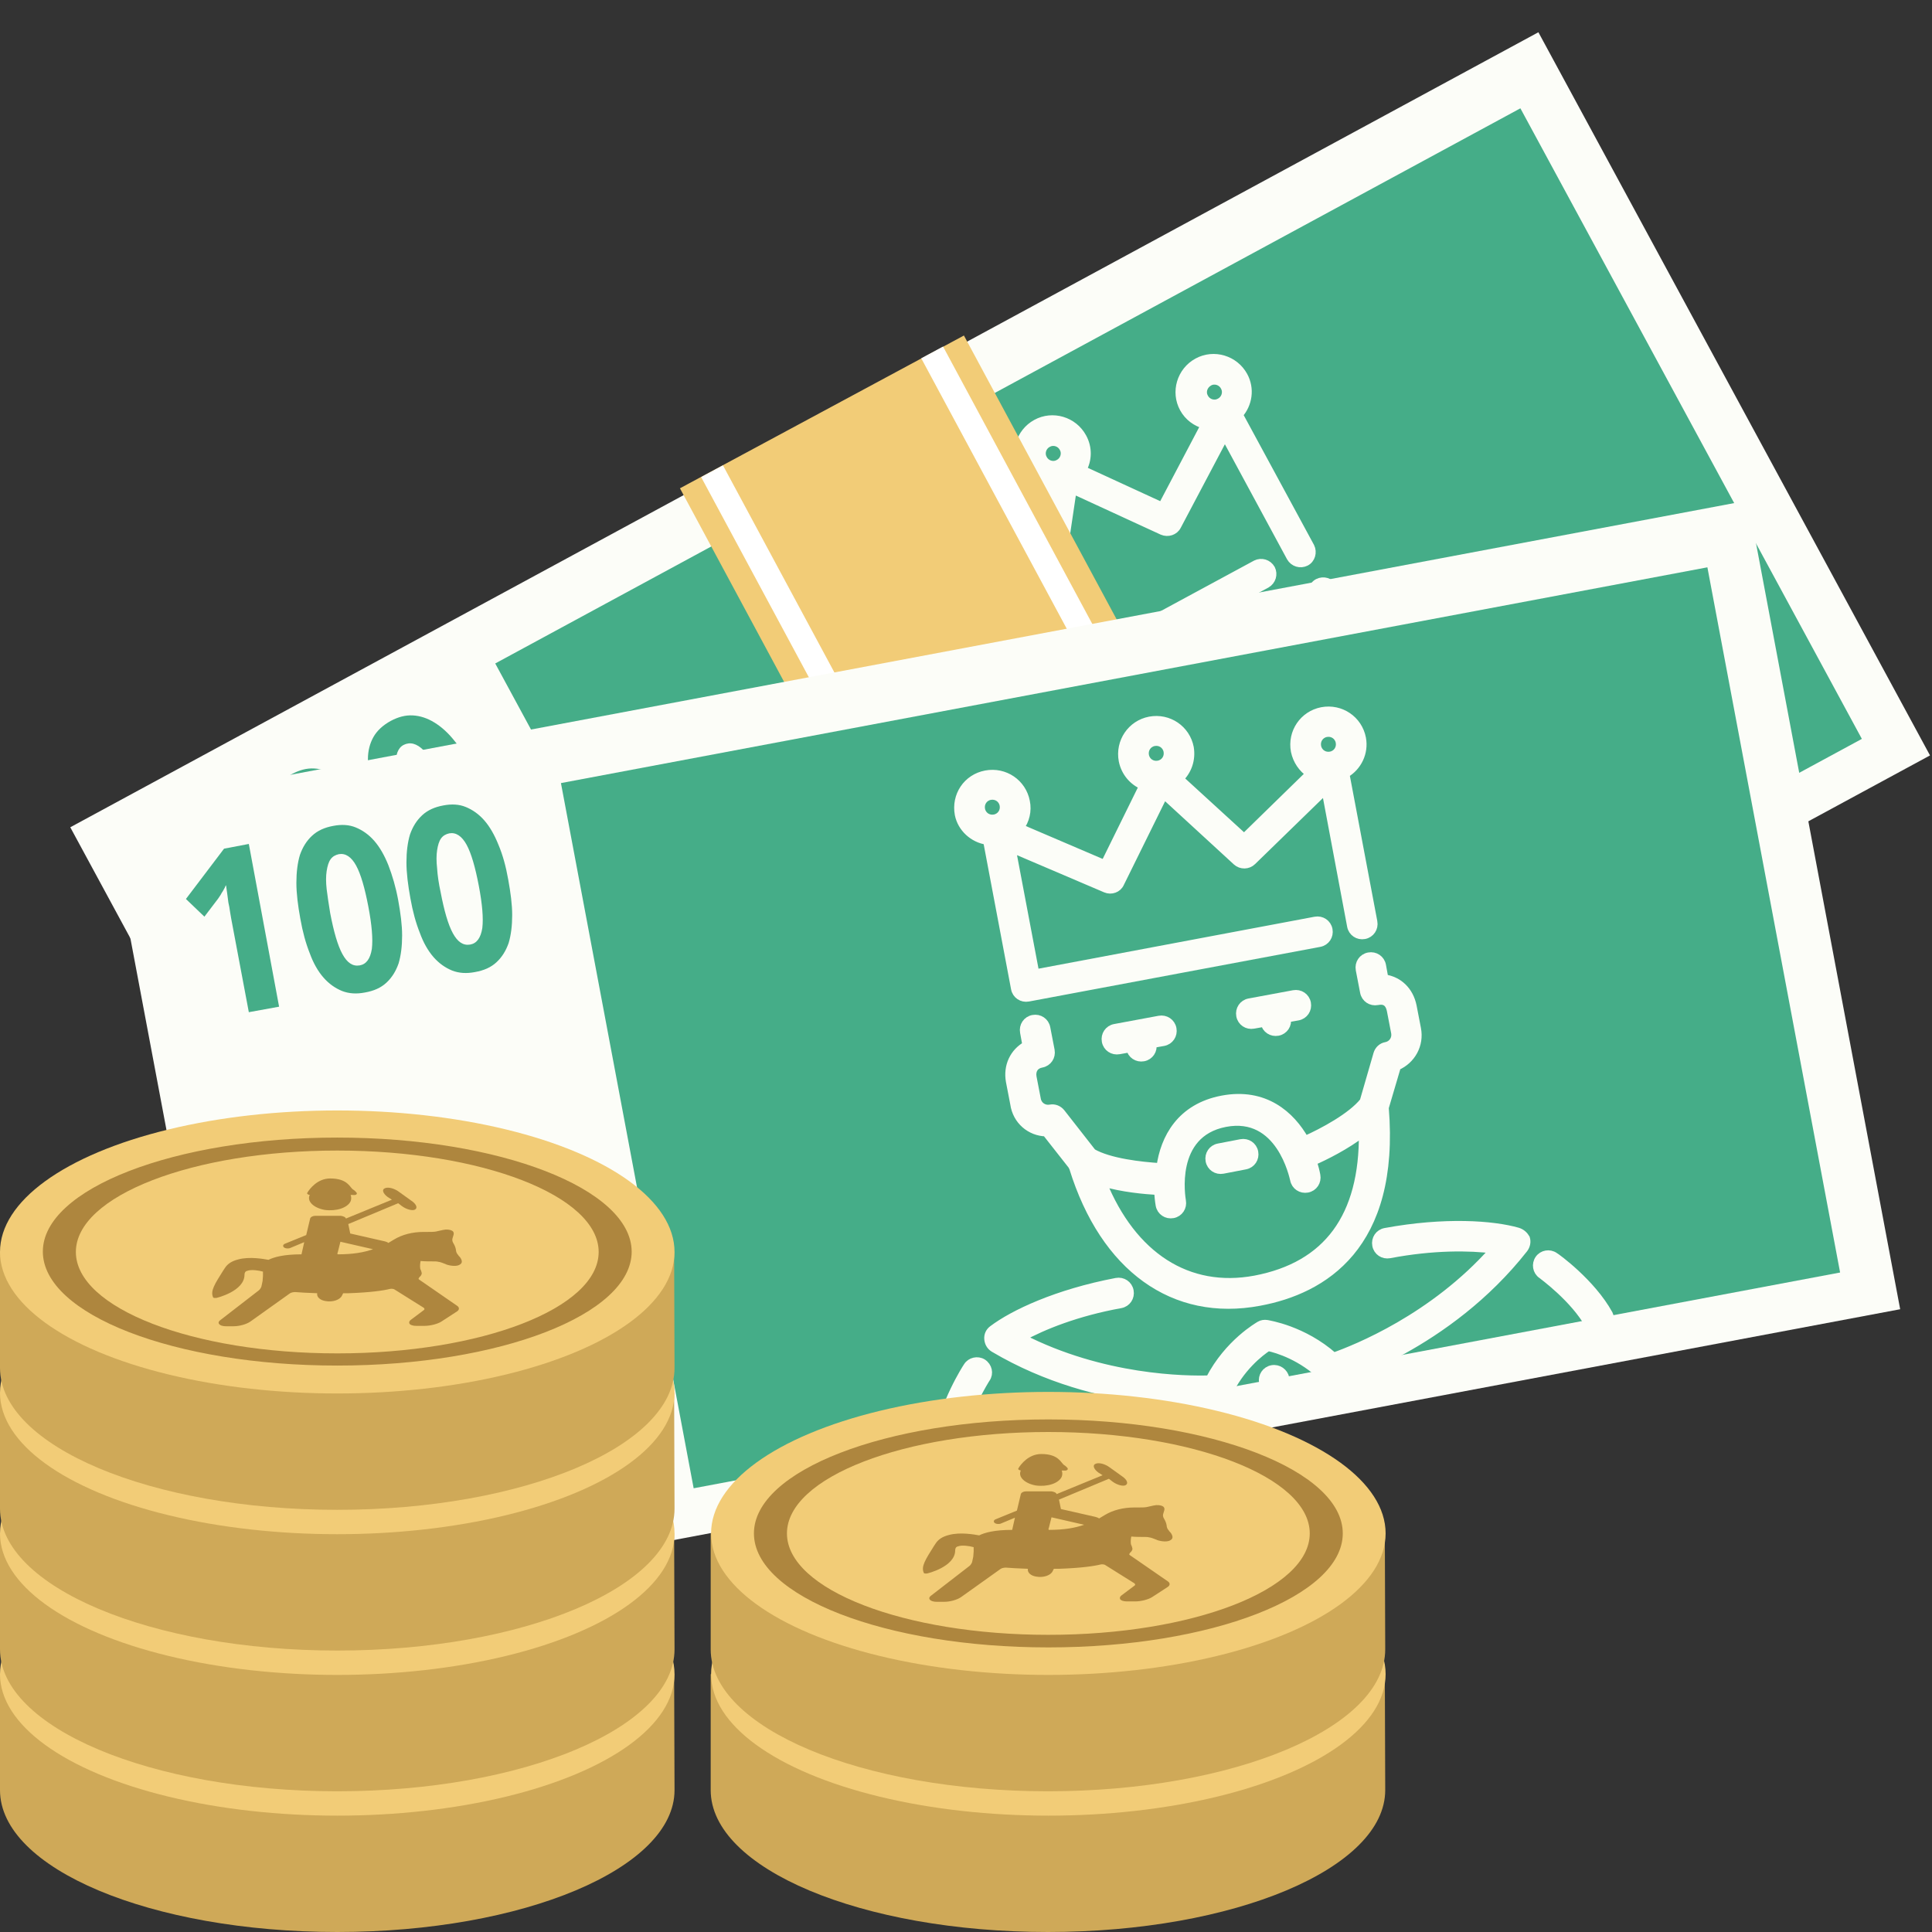 <?xml version="1.0" encoding="utf-8"?>
<!-- Generator: Adobe Illustrator 21.1.0, SVG Export Plug-In . SVG Version: 6.00 Build 0)  -->
<svg version="1.1" id="Layer_1" xmlns="http://www.w3.org/2000/svg" xmlns:xlink="http://www.w3.org/1999/xlink" x="0px" y="0px"
	 viewBox="0 0 491.5 491.5" style="enable-background:new 0 0 491.5 491.5;" xml:space="preserve">
<rect x="0" y="0" width="491.5" height="491.5" fill="#333333" stroke="none"/>
<style type="text/css">
	.st0{fill:#FCFDF8;}
	.st1{fill:#45AD88;}
	.st2{fill:#FCFDF8;stroke:#FCFDF8;stroke-width:2;stroke-miterlimit:10;}
	.st3{fill:#F2CC77;}
	.st4{fill:#FFFFFF;}
	.st5{fill:#CFA958;}
	.st6{fill:#DC8744;}
	.st7{fill:#AE863E;}
</style>
<g>
	
		<rect x="42.1" y="96.8" transform="matrix(0.879 -0.476 0.476 0.879 -65.203 145.41)" class="st0" width="424.9" height="209.3"/>
	
		<rect x="151.6" y="87.3" transform="matrix(0.879 -0.476 0.476 0.879 -48.824 164.21)" class="st1" width="296.7" height="182.5"/>
	<g>
		<g>
			<path class="st1" d="M75.1,244.8l-6.9,3.7l-11.6-21.4c-0.2-0.4-0.5-1-0.8-1.6c-0.3-0.6-0.7-1.3-1-1.9c-0.3-0.7-0.7-1.4-1-2
				c-0.3-0.7-0.7-1.3-0.9-1.9c0,0.1-0.1,0.4-0.1,0.7c-0.1,0.3-0.1,0.6-0.2,1c-0.1,0.4-0.2,0.7-0.3,1.1c-0.1,0.4-0.2,0.7-0.3,1.1
				L50,229l-5.9-2.9l5.3-15.1l5.6-3.1L75.1,244.8z"/>
			<path class="st1" d="M95.7,209.8c1.6,3,2.8,5.7,3.7,8.3c0.9,2.6,1.3,4.9,1.3,7c0,2.1-0.5,4-1.4,5.6c-1,1.6-2.4,3-4.4,4.1
				c-1.9,1-3.8,1.5-5.6,1.4c-1.9-0.1-3.7-0.7-5.5-1.9c-1.8-1.1-3.6-2.7-5.3-4.8c-1.7-2.1-3.4-4.6-5-7.6c-1.6-3-2.9-5.8-3.7-8.3
				c-0.9-2.6-1.3-4.9-1.3-7c0-2.1,0.5-4,1.4-5.6c0.9-1.6,2.4-3,4.4-4.1c1.9-1,3.7-1.5,5.6-1.4c1.9,0.1,3.7,0.7,5.5,1.8
				c1.8,1.1,3.6,2.7,5.3,4.9C92.4,204.3,94.1,206.8,95.7,209.8z M80.3,218.2c2.3,4.2,4.3,7.2,6.1,9c1.8,1.8,3.5,2.2,5,1.4
				c1.5-0.8,2.1-2.5,1.6-5c-0.5-2.5-1.8-5.8-4.1-10.1c-2.3-4.2-4.3-7.2-6.2-9c-1.8-1.8-3.5-2.2-5.1-1.4c-0.8,0.4-1.3,1.1-1.6,1.9
				c-0.3,0.8-0.3,1.9,0,3.1c0.2,1.2,0.7,2.7,1.4,4.4C78.2,214.2,79.2,216.1,80.3,218.2z"/>
			<path class="st1" d="M120.8,196.3c1.6,3,2.8,5.7,3.7,8.3c0.9,2.6,1.3,4.9,1.3,7c0,2.1-0.5,4-1.4,5.6c-1,1.6-2.4,3-4.4,4.1
				c-1.9,1-3.8,1.5-5.6,1.4c-1.9-0.1-3.7-0.7-5.5-1.9c-1.8-1.1-3.6-2.7-5.3-4.8c-1.7-2.1-3.4-4.6-5-7.6c-1.6-3-2.9-5.8-3.7-8.3
				c-0.9-2.6-1.3-4.9-1.3-7c0-2.1,0.5-4,1.4-5.6c0.9-1.6,2.4-3,4.4-4.1c1.9-1,3.7-1.5,5.6-1.4c1.9,0.1,3.7,0.7,5.5,1.8
				c1.8,1.1,3.6,2.7,5.3,4.9C117.5,190.7,119.2,193.3,120.8,196.3z M105.4,204.6c2.3,4.2,4.3,7.2,6.1,9c1.8,1.8,3.5,2.2,5,1.4
				c1.5-0.8,2.1-2.5,1.6-5c-0.5-2.5-1.8-5.8-4.1-10.1c-2.3-4.2-4.3-7.2-6.2-9c-1.8-1.8-3.5-2.2-5.1-1.4c-0.8,0.4-1.3,1.1-1.6,1.9
				c-0.3,0.8-0.3,1.9,0,3.1c0.2,1.2,0.7,2.7,1.4,4.4C103.3,200.6,104.2,202.5,105.4,204.6z"/>
		</g>
	</g>
	<g>
		<g>
			<g>
				<g>
					<path class="st2" d="M279.3,185c-1.4,0.8-1.9,2.5-1.2,3.9c0.8,1.4,2.5,1.9,3.9,1.2l2.5-1.4c0.8,1.4,2.5,1.9,3.9,1.2
						s1.9-2.5,1.2-3.9l2.5-1.4c1.4-0.8,1.9-2.5,1.2-3.9c-0.8-1.4-2.5-1.9-3.9-1.2L279.3,185z"/>
					<path class="st2" d="M309.9,168.5c-1.4,0.8-1.9,2.5-1.2,3.9c0.8,1.4,2.5,1.9,3.9,1.2l2.5-1.4c0.8,1.4,2.5,1.9,3.9,1.2
						c1.4-0.8,1.9-2.5,1.2-3.9l2.5-1.4c1.4-0.8,1.9-2.5,1.2-3.9c-0.8-1.4-2.5-1.9-3.9-1.2L309.9,168.5z"/>
					<path class="st2" d="M233.8,149.7l18.2,33.6c0.8,1.4,2.5,1.9,3.9,1.2l66.3-35.9c1.4-0.8,1.9-2.5,1.2-3.9
						c-0.8-1.4-2.5-1.9-3.9-1.2L255.7,178l-15.4-28.4l25.8,2.4c1.5,0.1,2.9-0.9,3.1-2.5l3.7-24.9l22.8,10.5c1.4,0.6,3.1,0.1,3.8-1.3
						l12.1-22.9l16.7,30.9c0.8,1.4,2.5,1.9,3.9,1.2s1.9-2.5,1.2-3.9l-18.2-33.6c2.4-2.7,3-6.6,1.2-9.9c-2.3-4.2-7.6-5.8-11.8-3.5
						c-4.2,2.3-5.8,7.6-3.5,11.8c1.2,2.2,3.2,3.6,5.4,4.2l-10.9,20.7l-20.2-9.3c1.4-2.5,1.5-5.6,0-8.3c-2.3-4.2-7.6-5.8-11.8-3.5
						c-4.2,2.3-5.8,7.6-3.5,11.8c1.5,2.7,4.1,4.3,7,4.5l-3.3,22l-23.3-2.1c0.7-2.2,0.6-4.7-0.6-6.8c-2.3-4.2-7.6-5.8-11.8-3.5
						c-4.2,2.3-5.8,7.6-3.5,11.8C226.6,148.6,230.3,150.2,233.8,149.7z M307.6,97.2c1.4-0.8,3.2-0.2,3.9,1.2
						c0.8,1.4,0.2,3.2-1.2,3.9c-1.4,0.8-3.2,0.2-3.9-1.2C305.6,99.7,306.2,98,307.6,97.2z M266.6,112.8c1.4-0.8,3.2-0.2,3.9,1.2
						c0.8,1.4,0.2,3.2-1.2,3.9c-1.4,0.8-3.2,0.2-3.9-1.2C264.6,115.3,265.2,113.5,266.6,112.8z M231.1,138.6
						c1.4-0.8,3.2-0.2,3.9,1.2c0.8,1.4,0.2,3.2-1.2,3.9c-1.4,0.8-3.2,0.2-3.9-1.2C229.1,141.1,229.7,139.3,231.1,138.6z"/>
					<path class="st2" d="M421.1,216c-6.6-6.2-17.2-9.7-17.6-9.8c-1.5-0.5-3.2,0.3-3.7,1.9c-0.5,1.5,0.3,3.2,1.9,3.7
						c0.1,0,9.7,3.2,15.4,8.6c0.9,0.9,2.3,1,3.4,0.4c0.3-0.1,0.5-0.3,0.7-0.6C422.4,218.9,422.3,217.1,421.1,216z"/>
					<path class="st2" d="M392.7,203.1c-6.6,0.2-18.5,3.1-32.1,10.4c-1.4,0.8-1.9,2.5-1.2,3.9s2.5,1.9,3.9,1.2
						c9.9-5.3,18.8-8.1,24.9-9.2c-9.3,21.3-25.7,34.8-30.5,38.3c-9.6-4.2-18.3-2.8-18.7-2.7c-0.6,0.1-1.2,0.4-1.6,0.9
						c-0.3,0.3-6.3,6.8-8,17.1c-5.6,2-25.9,8.3-48.8,4.5c4.3-4.6,11.5-10.5,21.3-15.8c1.4-0.8,1.9-2.5,1.2-3.9s-2.5-1.9-3.9-1.2
						c-13.6,7.4-22.5,15.8-26.3,21.2c-0.6,0.8-0.7,1.8-0.3,2.7c0.3,0.9,1.1,1.6,2.1,1.8c30.6,6.9,57.4-4,58.5-4.5
						c1-0.4,1.6-1.3,1.8-2.4c0.8-7.5,4.6-12.9,6.1-14.8c2.4-0.2,8.9-0.4,15.7,3c0.9,0.4,1.9,0.4,2.7,0c0.1,0,0.2-0.1,0.3-0.2
						c1-0.7,24.8-17.1,35.7-46.5c0.3-0.9,0.2-1.9-0.4-2.7C394.6,203.5,393.7,203.1,392.7,203.1z"/>
					<path class="st2" d="M343.9,255.5L343.9,255.5c-1.4,0.8-1.9,2.5-1.2,3.9c0.8,1.4,2.5,1.9,3.9,1.2c1.4-0.8,1.9-2.5,1.2-3.9
						C347.1,255.3,345.3,254.8,343.9,255.5z"/>
					<path class="st2" d="M316.4,211.1l5.1-2.8c1.4-0.8,1.9-2.5,1.2-3.9s-2.5-1.9-3.9-1.2l-5.1,2.8c-1.4,0.8-1.9,2.5-1.2,3.9
						C313.3,211.3,315,211.8,316.4,211.1z"/>
					<path class="st2" d="M269.8,278.5c-0.1,0.5-3,11.1-1.4,20.1c0.3,1.6,1.8,2.6,3.4,2.4c0.3-0.1,0.6-0.2,0.9-0.3
						c1.1-0.6,1.7-1.8,1.5-3.1c-1.3-7.7,1.3-17.5,1.3-17.6c0.4-1.5-0.5-3.1-2-3.6C271.8,276.1,270.2,277,269.8,278.5z"/>
					<path class="st2" d="M270.7,215.8l8.8,6c0.1,0.2,0.3,0.3,0.5,0.5c15.3,21.8,36,28.6,55.6,18c14.5-7.8,28.8-24,15.3-56.8
						l-0.3-10.9c3-2.6,3.9-7.1,2-10.7l-2.8-5.1c-1.9-3.6-5.4-5.2-9-4.5l-1.6-2.9c-0.8-1.4-2.5-1.9-3.9-1.2s-1.9,2.5-1.2,3.9l2.8,5.1
						c0.8,1.4,2.5,1.9,3.9,1.2c1.7-0.9,3-0.5,3.9,1.2l2.8,5.1c0.8,1.4,0.2,3.2-1.2,3.9c-1,0.5-1.5,1.5-1.5,2.6l0.3,12.6
						c-1.7,4.7-7.5,10.6-11.2,13.9c-5.4-5-13.5-8.6-23.1-3.4c-9.6,5.2-11,13.9-9.8,21.2c-4.7,1.3-12.7,2.8-17.6,1.8l-10.6-7.2
						c-0.9-0.6-2.1-0.7-3-0.2c-1.4,0.8-3.2,0.2-3.9-1.2l-2.8-5.1c-0.9-1.6-0.4-3.1,1.2-3.9c1.4-0.8,1.9-2.5,1.2-3.9l-2.8-5.1
						c-0.8-1.4-2.5-1.9-3.9-1.2c-1.4,0.8-1.9,2.5-1.2,3.9l1.6,3c-2.5,2.6-3.1,6.5-1.2,10l2.8,5.1
						C262.7,215.2,266.9,216.9,270.7,215.8z M302.4,221.2c0.5,1.2,1,2.3,1.5,3.3c0.8,1.4,2.5,1.9,3.9,1.2l0,0
						c1.4-0.8,1.9-2.5,1.2-3.9c-0.3-0.6-8.1-15.4,4.5-22.2c12.5-6.8,20.7,7.8,21,8.4c0.8,1.4,2.5,1.9,3.9,1.2s1.9-2.5,1.2-3.9
						c-0.5-0.9-1.2-2-1.9-3c2.6-2.3,6.8-6.4,9.8-10.8c6.7,20.2,1.8,34.9-14.7,43.9c-15.3,8.3-31.6,3.8-44.5-11.7
						C293.6,223.3,299.1,222.1,302.4,221.2z"/>
				</g>
			</g>
		</g>
	</g>
</g>
<g>
	<rect x="218.9" y="92" transform="matrix(0.881 -0.474 0.474 0.881 -63.479 146.929)" class="st3" width="82" height="215"/>
	<g>
		
			<rect x="228.8" y="107.1" transform="matrix(0.881 -0.474 0.474 0.881 -73.968 135.464)" class="st4" width="6.3" height="215"/>
		
			<rect x="284.8" y="76.9" transform="matrix(0.881 -0.474 0.474 0.881 -52.994 158.398)" class="st4" width="6.3" height="215"/>
	</g>
</g>
<g>
	
		<rect x="42.6" y="164.9" transform="matrix(0.983 -0.185 0.185 0.983 -45.376 51.717)" class="st0" width="424.9" height="209.3"/>
	
		<rect x="156.9" y="170.3" transform="matrix(0.983 -0.185 0.185 0.983 -43.035 60.838)" class="st1" width="296.7" height="182.5"/>
	<g>
		<g>
			<path class="st1" d="M71,256.1l-7.7,1.4l-4.5-23.9c-0.1-0.5-0.2-1.1-0.3-1.8c-0.1-0.7-0.2-1.4-0.4-2.2c-0.1-0.7-0.2-1.5-0.3-2.3
				c-0.1-0.8-0.2-1.4-0.3-2.1c-0.1,0.1-0.2,0.3-0.3,0.6c-0.2,0.3-0.3,0.6-0.5,0.9c-0.2,0.3-0.4,0.6-0.6,1c-0.2,0.3-0.4,0.6-0.6,0.9
				l-3.5,4.6l-4.7-4.5l9.7-12.8l6.3-1.2L71,256.1z"/>
			<path class="st1" d="M101.3,229c0.6,3.3,1,6.3,1,9c0,2.7-0.3,5.1-0.9,7.1c-0.7,2-1.7,3.6-3.1,4.9c-1.4,1.3-3.2,2.1-5.5,2.5
				c-2.1,0.4-4,0.3-5.8-0.4c-1.7-0.7-3.3-1.8-4.7-3.4c-1.4-1.6-2.6-3.7-3.5-6.2c-1-2.5-1.8-5.4-2.4-8.8c-0.6-3.3-1-6.4-1-9.1
				c0-2.7,0.3-5.1,0.9-7.1c0.7-2,1.7-3.6,3.1-4.9c1.4-1.3,3.2-2.1,5.4-2.5c2.1-0.4,4-0.3,5.7,0.4c1.7,0.7,3.3,1.8,4.7,3.4
				c1.4,1.6,2.6,3.7,3.6,6.2C99.8,222.7,100.7,225.7,101.3,229z M84,232.3c0.9,4.7,1.9,8.2,3.1,10.4c1.2,2.2,2.6,3.2,4.4,2.9
				c1.7-0.3,2.7-1.7,3.1-4.2c0.3-2.5,0-6.1-0.9-10.8c-0.9-4.7-1.9-8.2-3.1-10.4c-1.2-2.2-2.7-3.2-4.4-2.9c-0.9,0.2-1.6,0.6-2.1,1.3
				c-0.5,0.7-0.8,1.7-1,3c-0.2,1.3-0.2,2.8,0,4.6C83.3,227.8,83.6,229.9,84,232.3z"/>
			<path class="st1" d="M129.3,223.8c0.6,3.3,1,6.3,1,9c0,2.7-0.3,5.1-0.9,7.1c-0.7,2-1.7,3.6-3.1,4.9c-1.4,1.3-3.2,2.1-5.5,2.5
				c-2.1,0.4-4,0.3-5.8-0.4c-1.7-0.7-3.3-1.8-4.7-3.4c-1.4-1.6-2.6-3.7-3.5-6.2c-1-2.5-1.8-5.4-2.4-8.8c-0.6-3.3-1-6.4-1-9.1
				c0-2.7,0.3-5.1,0.9-7.1c0.7-2,1.7-3.6,3.1-4.9c1.4-1.3,3.2-2.1,5.4-2.5c2.1-0.4,4-0.3,5.7,0.4c1.7,0.7,3.3,1.8,4.7,3.4
				c1.4,1.6,2.6,3.7,3.6,6.2C127.9,217.5,128.7,220.4,129.3,223.8z M112.1,227c0.9,4.7,1.9,8.2,3.1,10.4c1.2,2.2,2.6,3.2,4.4,2.9
				c1.7-0.3,2.7-1.7,3.1-4.2c0.3-2.5,0-6.1-0.9-10.8c-0.9-4.7-1.9-8.2-3.1-10.4c-1.2-2.2-2.7-3.2-4.4-2.9c-0.9,0.2-1.6,0.6-2.1,1.3
				c-0.5,0.7-0.8,1.7-1,3c-0.2,1.3-0.2,2.8,0,4.6C111.3,222.6,111.6,224.7,112.1,227z"/>
		</g>
	</g>
	<g>
		<g>
			<g>
				<g>
					<path class="st2" d="M283.6,261.5c-1.6,0.3-2.6,1.8-2.3,3.4s1.8,2.6,3.4,2.3l2.8-0.5c0.3,1.6,1.8,2.6,3.4,2.3s2.6-1.8,2.3-3.4
						l2.8-0.5c1.6-0.3,2.6-1.8,2.3-3.4s-1.8-2.6-3.4-2.3L283.6,261.5z"/>
					<path class="st2" d="M317.8,255c-1.6,0.3-2.6,1.8-2.3,3.4s1.8,2.6,3.4,2.3l2.8-0.5c0.3,1.6,1.8,2.6,3.4,2.3
						c1.6-0.3,2.6-1.8,2.3-3.4l2.8-0.5c1.6-0.3,2.6-1.8,2.3-3.4c-0.3-1.6-1.8-2.6-3.4-2.3L317.8,255z"/>
					<path class="st2" d="M251.1,213.9l7.1,37.6c0.3,1.6,1.8,2.6,3.4,2.3l74.1-13.9c1.6-0.3,2.6-1.8,2.3-3.4s-1.8-2.6-3.4-2.3
						l-71.2,13.4l-6-31.7l23.9,10.2c1.4,0.6,3.1,0,3.7-1.4l11.1-22.5l18.5,17c1.1,1,2.9,1,4-0.1l18.6-18.1l6.5,34.6
						c0.3,1.6,1.8,2.6,3.4,2.3s2.6-1.8,2.3-3.4l-7.1-37.6c3.1-1.8,4.9-5.4,4.2-9.1c-0.9-4.7-5.4-7.8-10.2-6.9
						c-4.7,0.9-7.8,5.4-6.9,10.2c0.5,2.4,1.9,4.4,3.8,5.7l-16.7,16.3l-16.4-15c2.1-2,3.1-4.9,2.6-7.9c-0.9-4.7-5.4-7.8-10.2-6.9
						c-4.7,0.9-7.8,5.4-6.9,10.2c0.6,3,2.6,5.3,5.2,6.4l-9.8,19.9l-21.5-9.2c1.4-1.9,2-4.3,1.5-6.7c-0.9-4.7-5.4-7.8-10.2-6.9
						s-7.8,5.4-6.9,10.2C244.6,210.7,247.6,213.4,251.1,213.9z M337.4,186.5c1.6-0.3,3.1,0.7,3.4,2.3c0.3,1.6-0.7,3.1-2.3,3.4
						c-1.6,0.3-3.1-0.7-3.4-2.3C334.8,188.3,335.8,186.8,337.4,186.5z M293.6,188.8c1.6-0.3,3.1,0.7,3.4,2.3
						c0.3,1.6-0.7,3.1-2.3,3.4s-3.1-0.7-3.4-2.3C291,190.6,292,189.1,293.6,188.8z M251.9,202.5c1.6-0.3,3.1,0.7,3.4,2.3
						s-0.7,3.1-2.3,3.4c-1.6,0.3-3.1-0.7-3.4-2.3C249.3,204.3,250.3,202.8,251.9,202.5z"/>
					<path class="st2" d="M409.3,334.3c-4.4-8-13.4-14.5-13.8-14.7c-1.3-0.9-3.1-0.6-4,0.7c-0.9,1.3-0.6,3.1,0.7,4
						c0.1,0.1,8.3,6,12.1,12.9c0.6,1.1,1.9,1.7,3.1,1.4c0.3-0.1,0.6-0.2,0.9-0.3C409.5,337.4,410,335.7,409.3,334.3z"/>
					<path class="st2" d="M386.1,313.3c-6.3-1.8-18.5-2.7-33.7,0.1c-1.6,0.3-2.6,1.8-2.3,3.4c0.3,1.6,1.8,2.6,3.4,2.3
						c11-2.1,20.4-2,26.5-1.2c-15.4,17.4-35.1,25.2-40.7,27.2c-7.8-6.9-16.6-8.2-17-8.3c-0.6-0.1-1.3,0-1.8,0.3
						c-0.3,0.2-8,4.5-12.8,13.8c-5.9,0.2-27.2,0-47.8-10.6c5.4-3,14.1-6.5,25.2-8.5c1.6-0.3,2.6-1.8,2.3-3.4s-1.8-2.6-3.4-2.3
						c-15.2,2.9-26.2,8.1-31.5,12.1c-0.8,0.6-1.2,1.5-1.1,2.5c0.1,1,0.6,1.8,1.4,2.3c27,16,55.8,13.7,57.1,13.6c1-0.1,2-0.7,2.4-1.7
						c3.1-6.9,8.3-10.9,10.3-12.2c2.4,0.5,8.6,2.4,14,7.7c0.7,0.7,1.6,1,2.6,0.8c0.1,0,0.2,0,0.3-0.1c1.2-0.3,28.8-8.7,48.2-33.4
						c0.6-0.8,0.8-1.8,0.5-2.7C387.8,314.3,387.1,313.6,386.1,313.3z"/>
					<path class="st2" d="M323.6,348.3L323.6,348.3c-1.6,0.3-2.6,1.8-2.3,3.4s1.8,2.6,3.4,2.3c1.6-0.3,2.6-1.8,2.3-3.4
						C326.7,349.1,325.2,348,323.6,348.3z"/>
					<path class="st2" d="M311.1,297.6l5.7-1.1c1.6-0.3,2.6-1.8,2.3-3.4s-1.8-2.6-3.4-2.3l-5.7,1.1c-1.6,0.3-2.6,1.8-2.3,3.4
						S309.5,297.9,311.1,297.6z"/>
					<path class="st2" d="M246.1,347.6c-0.3,0.4-6.2,9.7-7.5,18.7c-0.2,1.6,0.9,3,2.5,3.3c0.3,0,0.6,0,0.9,0
						c1.2-0.2,2.2-1.2,2.3-2.5c1.1-7.7,6.5-16.3,6.6-16.4c0.9-1.3,0.5-3.1-0.9-4C248.7,345.9,246.9,346.3,246.1,347.6z"/>
					<path class="st2" d="M266.1,288.1l6.6,8.4c0.1,0.2,0.2,0.4,0.3,0.6c7.9,25.5,25.6,38.2,47.4,34.1c16.2-3,34.8-14.1,31.9-49.4
						l3.1-10.5c3.7-1.6,5.9-5.5,5.1-9.6l-1.1-5.7c-0.8-4-3.6-6.6-7.2-7.1l-0.6-3.3c-0.3-1.6-1.8-2.6-3.4-2.3
						c-1.6,0.3-2.6,1.8-2.3,3.4l1.1,5.7c0.3,1.6,1.8,2.6,3.4,2.3c1.9-0.4,3,0.4,3.4,2.3l1.1,5.7c0.3,1.6-0.7,3.1-2.3,3.4
						c-1.1,0.2-1.9,1-2.2,2l-3.5,12.1c-3.1,3.9-10.4,7.8-14.9,9.8c-3.6-6.4-10.3-12.3-21-10.3c-10.7,2-14.8,9.9-15.8,17.2
						c-4.9-0.3-13-1.2-17.3-3.7l-7.9-10.1c-0.7-0.9-1.8-1.3-2.8-1.1c-1.6,0.3-3.1-0.7-3.4-2.3l-1.1-5.7c-0.3-1.8,0.6-3.1,2.3-3.4
						c1.6-0.3,2.6-1.8,2.3-3.4l-1.1-5.7c-0.3-1.6-1.8-2.6-3.4-2.3s-2.6,1.8-2.3,3.4l0.6,3.3c-3.2,1.8-4.9,5.3-4.2,9.2l1.1,5.7
						C258.6,285.1,262.1,288,266.1,288.1z M294.6,303c0.1,1.3,0.2,2.5,0.4,3.6c0.3,1.6,1.8,2.6,3.4,2.3l0,0c1.6-0.3,2.6-1.8,2.3-3.4
						c-0.1-0.7-3-17.1,11-19.8s17.3,13.7,17.5,14.4c0.3,1.6,1.8,2.6,3.4,2.3s2.6-1.8,2.3-3.4c-0.2-1.1-0.5-2.2-0.9-3.5
						c3.2-1.4,8.4-4,12.7-7.3c0.2,21.3-9,33.8-27.4,37.3c-17.1,3.2-31.2-6-38.8-24.7C285.5,302.3,291.2,302.8,294.6,303z"/>
				</g>
			</g>
		</g>
	</g>
</g>
<path class="st5" d="M171.6,455.4c0,19.9-38.4,36.1-85.8,36.1S0,475.4,0,455.4v-29.5h171.5L171.6,455.4L171.6,455.4z"/>
<ellipse class="st3" cx="85.8" cy="425.9" rx="85.8" ry="36"/>
<g>
	<path class="st6" d="M85.8,396.9c-41.3,0-74.9,13-74.9,29s33.5,29,74.9,29s74.9-13,74.9-29C160.6,409.9,127.1,396.9,85.8,396.9z
		 M85.8,451.7c-36.7,0-66.5-11.5-66.5-25.8s29.8-25.8,66.5-25.8s66.5,11.5,66.5,25.8C152.3,440.2,122.5,451.7,85.8,451.7z"/>
	<path class="st6" d="M83,446v-3.5c-11.4-0.5-21.6-2.2-30.7-5.3l9.1-4.2c7,2.4,14.2,3.8,21.6,4.2v-9.4c-9.4-0.9-16.3-2-20.7-3.4
		c-4.4-1.4-6.5-3.5-6.5-6.3c0-2.8,2.5-5.1,7.5-6.8c5-1.8,11.6-2.7,19.7-2.9v-2.4h8v2.5c9.1,0.3,17.8,1.5,26,3.6l-8.1,4.5
		c-5.5-1.5-11.4-2.5-17.8-2.8v9.1h0.4c9.6,0.9,16.6,2,21.1,3.5c4.5,1.5,6.7,3.6,6.7,6.5c0,2.8-2.6,5.1-7.7,6.9
		c-5.2,1.8-12,2.7-20.5,2.9v3.5L83,446L83,446z M74.2,414.8c-2.1,0.7-3.2,1.6-3.2,2.7c0,1.1,0.8,1.9,2.5,2.6
		c1.7,0.6,4.8,1.2,9.5,1.8v-8.4C79.3,413.6,76.4,414,74.2,414.8z M100.5,436c2.3-0.7,3.5-1.7,3.5-2.8c0-1.1-0.9-2-2.7-2.7
		c-1.8-0.7-5.2-1.3-10.2-1.9v8.7C95,437.2,98.2,436.7,100.5,436z"/>
</g>
<path class="st5" d="M171.6,419.6c0,19.9-38.4,36.1-85.8,36.1S0,439.5,0,419.6v-29.5h171.5L171.6,419.6L171.6,419.6z"/>
<ellipse class="st3" cx="85.8" cy="390.1" rx="85.8" ry="36"/>
<g>
	<path class="st6" d="M85.8,361.1c-41.3,0-74.9,13-74.9,29s33.5,29,74.9,29s74.9-13,74.9-29S127.1,361.1,85.8,361.1z M85.8,415.9
		c-36.7,0-66.5-11.5-66.5-25.8s29.8-25.8,66.5-25.8s66.5,11.5,66.5,25.8C152.3,404.4,122.5,415.9,85.8,415.9z"/>
	<path class="st6" d="M83,410.2v-3.5c-11.4-0.5-21.6-2.2-30.7-5.3l9.1-4.2c7,2.4,14.2,3.8,21.6,4.2V392c-9.4-0.9-16.3-2-20.7-3.4
		c-4.4-1.4-6.5-3.5-6.5-6.3c0-2.8,2.5-5.1,7.5-6.8c5-1.8,11.6-2.7,19.7-2.9v-2.4h8v2.5c9.1,0.3,17.8,1.5,26,3.6l-8.1,4.5
		c-5.5-1.5-11.4-2.5-17.8-2.8v9.1h0.4c9.6,0.9,16.6,2,21.1,3.5c4.5,1.5,6.7,3.6,6.7,6.5c0,2.8-2.6,5.1-7.7,6.9
		c-5.2,1.8-12,2.7-20.5,2.9v3.5L83,410.2L83,410.2z M74.2,378.9c-2.1,0.7-3.2,1.6-3.2,2.7c0,1.1,0.8,1.9,2.5,2.6
		c1.7,0.6,4.8,1.2,9.5,1.8v-8.4C79.3,377.8,76.4,378.2,74.2,378.9z M100.5,400.1c2.3-0.7,3.5-1.7,3.5-2.8c0-1.1-0.9-2-2.7-2.7
		c-1.8-0.7-5.2-1.3-10.2-1.9v8.7C95,401.3,98.2,400.9,100.5,400.1z"/>
</g>
<path class="st5" d="M171.6,383.8c0,19.9-38.4,36.1-85.8,36.1S0,403.7,0,383.8v-29.5h171.5L171.6,383.8L171.6,383.8z"/>
<ellipse class="st3" cx="85.8" cy="354.3" rx="85.8" ry="36"/>
<g>
	<path class="st6" d="M85.8,325.3c-41.3,0-74.9,13-74.9,29s33.5,29,74.9,29s74.9-13,74.9-29S127.1,325.3,85.8,325.3z M85.8,380.1
		c-36.7,0-66.5-11.5-66.5-25.8s29.8-25.8,66.5-25.8s66.5,11.5,66.5,25.8C152.3,368.5,122.5,380.1,85.8,380.1z"/>
	<path class="st6" d="M83,374.3v-3.5c-11.4-0.5-21.6-2.2-30.7-5.3l9.1-4.2c7,2.4,14.2,3.8,21.6,4.2v-9.4c-9.4-0.9-16.3-2-20.7-3.4
		c-4.4-1.4-6.5-3.5-6.5-6.3s2.5-5.1,7.5-6.8c5-1.8,11.6-2.7,19.7-2.9v-2.4h8v2.5c9.1,0.3,17.8,1.5,26,3.6l-8.1,4.5
		c-5.5-1.5-11.4-2.5-17.8-2.8v9.1h0.4c9.6,0.9,16.6,2,21.1,3.5c4.5,1.5,6.7,3.6,6.7,6.5c0,2.8-2.6,5.1-7.7,6.9
		c-5.2,1.8-12,2.7-20.5,2.9v3.5L83,374.3L83,374.3z M74.2,343.1c-2.1,0.7-3.2,1.6-3.2,2.7c0,1.1,0.8,1.9,2.5,2.6
		c1.7,0.6,4.8,1.2,9.5,1.8v-8.4C79.3,342,76.4,342.4,74.2,343.1z M100.5,364.3c2.3-0.7,3.5-1.7,3.5-2.8c0-1.1-0.9-2-2.7-2.7
		c-1.8-0.7-5.2-1.3-10.2-1.9v8.7C95,365.5,98.2,365.1,100.5,364.3z"/>
</g>
<path class="st5" d="M171.6,348c0,19.9-38.4,36.1-85.8,36.1S0,367.9,0,348v-29.5h171.5L171.6,348L171.6,348z"/>
<ellipse class="st3" cx="85.8" cy="318.5" rx="85.8" ry="36"/>
<path class="st7" d="M85.8,289.4c-41.3,0-74.9,13-74.9,29s33.5,29,74.9,29s74.9-13,74.9-29C160.6,302.4,127.1,289.4,85.8,289.4z
	 M85.8,344.3c-36.7,0-66.5-11.5-66.5-25.8s29.8-25.8,66.5-25.8s66.5,11.5,66.5,25.8S122.5,344.3,85.8,344.3z"/>
<path class="st5" d="M352.4,455.4c0,19.9-38.4,36.1-85.8,36.1s-85.8-16.1-85.8-36.1v-29.5h171.5L352.4,455.4L352.4,455.4z"/>
<ellipse class="st3" cx="266.7" cy="425.9" rx="85.8" ry="36"/>
<g>
	<path class="st6" d="M266.7,396.9c-41.3,0-74.9,13-74.9,29s33.5,29,74.9,29s74.9-13,74.9-29C341.5,409.9,308,396.9,266.7,396.9z
		 M266.7,451.7c-36.7,0-66.5-11.5-66.5-25.8s29.8-25.8,66.5-25.8s66.5,11.5,66.5,25.8C333.2,440.2,303.4,451.7,266.7,451.7z"/>
	<path class="st6" d="M263.9,446v-3.5c-11.4-0.5-21.6-2.2-30.7-5.3l9.1-4.2c7,2.4,14.2,3.8,21.6,4.2v-9.4c-9.4-0.9-16.3-2-20.7-3.4
		c-4.4-1.4-6.5-3.5-6.5-6.3c0-2.8,2.5-5.1,7.5-6.8c5-1.8,11.6-2.7,19.7-2.9v-2.4h8v2.5c9.1,0.3,17.8,1.5,26,3.6l-8.1,4.5
		c-5.5-1.5-11.4-2.5-17.8-2.8v9.1h0.4c9.6,0.9,16.6,2,21.1,3.5c4.5,1.5,6.7,3.6,6.7,6.5c0,2.8-2.6,5.1-7.7,6.9
		c-5.2,1.8-12,2.7-20.5,2.9v3.5L263.9,446L263.9,446z M255.1,414.8c-2.1,0.7-3.2,1.6-3.2,2.7c0,1.1,0.8,1.9,2.5,2.6
		c1.7,0.6,4.8,1.2,9.5,1.8v-8.4C260.2,413.6,257.2,414,255.1,414.8z M281.4,436c2.3-0.7,3.5-1.7,3.5-2.8c0-1.1-0.9-2-2.7-2.7
		c-1.8-0.7-5.2-1.3-10.2-1.9v8.7C275.9,437.2,279,436.7,281.4,436z"/>
</g>
<path class="st5" d="M352.4,419.6c0,19.9-38.4,36.1-85.8,36.1s-85.8-16.1-85.8-36.1v-29.5h171.5L352.4,419.6L352.4,419.6z"/>
<ellipse class="st3" cx="266.7" cy="390.1" rx="85.8" ry="36"/>
<path class="st7" d="M266.7,361.1c-41.3,0-74.9,13-74.9,29s33.5,29,74.9,29s74.9-13,74.9-29S308,361.1,266.7,361.1z M266.7,415.9
	c-36.7,0-66.5-11.5-66.5-25.8s29.8-25.8,66.5-25.8s66.5,11.5,66.5,25.8C333.2,404.4,303.4,415.9,266.7,415.9z"/>
<g>
	<g>
		<path class="st7" d="M291.2,391c0.4,0,0.8,0,1.1,0.1c0.4,0,1.4,0.4,1.9,0.6l0.2,0.1c1.2,0.4,2.7,0.5,3.4,0c0.7-0.4,0.6-1.1,0-1.9
			c-0.2-0.2-0.4-0.4-0.5-0.6c-0.3-0.3-0.5-0.8-0.5-1.2c-0.1-0.7-0.4-1.3-0.7-1.8c-0.2-0.3-0.3-0.8-0.2-1.1l0.3-1
			c0.1-0.4,0-0.8-0.4-1c-0.5-0.3-1.4-0.4-2.3-0.2l-1.8,0.4c-0.5,0.1-1.4,0.1-2,0.1c-0.3,0-0.7,0-1.1,0c-2.9,0-5.5,0.7-7.5,1.9
			c-0.5,0.3-1,0.6-1.5,0.9c-0.2-0.2-0.6-0.3-0.9-0.4l-8.8-2l-0.5-2.4l12.7-5.3l0.9,0.7c1.2,0.9,2.8,1.3,3.4,0.9
			c0.7-0.4,0.3-1.4-0.9-2.2l-3.2-2.3c-1.2-0.9-2.8-1.3-3.6-0.9c-0.8,0.3-0.5,1.3,0.7,2.2l1.1,0.7l-11.7,4.8
			c-0.1-0.4-0.7-0.6-1.3-0.7l-0.4,0c-0.2,0-0.5,0-0.7,0c0,0-0.1,0-0.1,0l-5.3,0c-0.6,0-1.2,0.3-1.3,0.7l-1,4.2l-5.4,2.2
			c-0.5,0.2-0.6,0.6-0.3,0.9c0.2,0.2,0.6,0.3,0.9,0.3c0.2,0,0.5,0,0.7-0.1l3.6-1.5l-0.7,3.1c-4.5,0-7,0.7-8.4,1.4
			c-1.1-0.2-4.8-0.9-7.7-0.1c-1.6,0.4-2.7,1.1-3.4,2.2l-0.4,0.6c-2.2,3.5-3.3,5.2-2.6,6.8c0,0.1,0.2,0.2,0.3,0.2c0.1,0,0.2,0,0.3,0
			c0.1,0,0.1,0,0.2,0c0.1,0,7.2-1.7,7.2-5.9c0-0.5,0.2-0.9,0.7-1c1-0.4,3-0.1,4,0.2v1.1c0,0.4-0.1,0.9-0.1,1.3l-0.3,1.4
			c-0.1,0.3-0.4,0.8-0.7,1l-9.7,7.5c-0.7,0.5-0.5,0.9-0.3,1.1c0.2,0.2,0.6,0.5,1.8,0.5h1.8c1.5,0,3.3-0.5,4.3-1.2l10.1-7.2
			c0.3-0.2,0.9-0.3,1.3-0.3c1.1,0.1,3,0.2,5.6,0.3c-0.2,0.9,0.7,1.8,2.2,2c1.7,0.3,3.6-0.3,4.1-1.4l0.3-0.6c0.4,0,0.9,0,1.3,0
			c5.8-0.2,9-0.7,10.6-1.1c0.4-0.1,0.9,0,1.1,0.1l7.5,4.7c0.2,0.2,0.3,0.4,0,0.6l-3.2,2.4c-0.7,0.5-0.5,0.9-0.4,1.1
			c0.2,0.2,0.6,0.5,1.8,0.5h2c1.5,0,3.4-0.5,4.3-1.1l4-2.6c0.6-0.4,0.6-1,0-1.4l-9.7-6.7c-0.3-0.2,0.1-0.5,0.1-0.6
			c0.4-0.3,0.5-0.6,0.6-0.9c0-0.2-0.1-0.5-0.2-0.8c-0.1-0.2-0.2-0.4-0.2-0.5c-0.1-0.7,0-1.4,0.1-1.9C289,391,290.2,391,291.2,391z
			 M275.8,387.9c-2.3,0.8-5,1.3-9,1.3c-0.1-0.2-0.1-0.3,0-0.4l0.7-2.8L275.8,387.9z"/>
		<path class="st7" d="M271.6,373.5c-0.2-0.2-0.4-0.5-0.9-0.8c-0.8-0.5-1.3-2.8-5.8-2.8c-3.2,0-5.2,2.6-5.8,3.6
			c-0.2,0.3,0.1,0.5,0.6,0.6c0,0,0,0,0,0c-0.8,1.6,1,3.3,3.8,3.8c2.9,0.4,5.8-0.5,6.6-2.2c0.2-0.5,0.2-1.1,0-1.6h0.6
			C271.3,374.2,271.8,373.9,271.6,373.5z"/>
	</g>
</g>
<g>
	<g>
		<path class="st7" d="M110.4,320.9c0.4,0,0.8,0,1.1,0.1c0.4,0,1.4,0.4,1.9,0.6l0.2,0.1c1.2,0.4,2.7,0.5,3.4,0
			c0.7-0.4,0.6-1.1,0-1.9c-0.2-0.2-0.4-0.4-0.5-0.6c-0.3-0.3-0.5-0.8-0.5-1.2c-0.1-0.7-0.4-1.3-0.7-1.8c-0.2-0.3-0.3-0.8-0.2-1.1
			l0.3-1c0.1-0.4,0-0.8-0.4-1c-0.5-0.3-1.4-0.4-2.3-0.2l-1.8,0.4c-0.5,0.1-1.4,0.1-2,0.1c-0.3,0-0.7,0-1.1,0c-2.9,0-5.5,0.7-7.5,1.9
			c-0.5,0.3-1,0.6-1.5,0.9c-0.2-0.2-0.6-0.3-0.9-0.4l-8.8-2l-0.5-2.4l12.7-5.3l0.9,0.7c1.2,0.9,2.8,1.3,3.4,0.9
			c0.7-0.4,0.3-1.4-0.9-2.2l-3.2-2.3c-1.2-0.9-2.8-1.3-3.6-0.9c-0.8,0.3-0.5,1.3,0.7,2.2l1.1,0.7l-11.7,4.8
			c-0.1-0.4-0.7-0.6-1.3-0.7l-0.4,0c-0.2,0-0.5,0-0.7,0c0,0-0.1,0-0.1,0l-5.3,0c-0.6,0-1.2,0.3-1.3,0.7l-1,4.2l-5.4,2.2
			c-0.5,0.2-0.6,0.6-0.3,0.9c0.2,0.2,0.6,0.3,0.9,0.3c0.2,0,0.5,0,0.7-0.1l3.6-1.5l-0.7,3.1c-4.5,0-7,0.7-8.4,1.4
			c-1.1-0.2-4.8-0.9-7.7-0.1c-1.6,0.4-2.7,1.1-3.4,2.2l-0.4,0.6c-2.2,3.5-3.3,5.2-2.6,6.8c0,0.1,0.2,0.2,0.3,0.2c0.1,0,0.2,0,0.3,0
			c0.1,0,0.1,0,0.2,0c0.1,0,7.2-1.7,7.2-5.9c0-0.5,0.2-0.9,0.7-1c1-0.4,3-0.1,4,0.2v1.1c0,0.4-0.1,0.9-0.1,1.3l-0.3,1.4
			c-0.1,0.3-0.4,0.8-0.7,1l-9.7,7.5c-0.7,0.5-0.5,0.9-0.3,1.1c0.2,0.2,0.6,0.5,1.8,0.5h1.8c1.5,0,3.3-0.5,4.3-1.2l10.1-7.2
			c0.3-0.2,0.9-0.3,1.3-0.3c1.1,0.1,3,0.2,5.6,0.3c-0.2,0.9,0.7,1.8,2.2,2c1.7,0.3,3.6-0.3,4.1-1.4l0.3-0.6c0.4,0,0.9,0,1.3,0
			c5.8-0.2,9-0.7,10.6-1.1c0.4-0.1,0.9,0,1.1,0.1l7.5,4.7c0.2,0.2,0.3,0.4,0,0.6l-3.2,2.4c-0.7,0.5-0.5,0.9-0.4,1.1
			c0.2,0.2,0.6,0.5,1.8,0.5h2c1.5,0,3.4-0.5,4.3-1.1l4-2.6c0.6-0.4,0.6-1,0-1.4l-9.7-6.7c-0.3-0.2,0.1-0.5,0.1-0.6
			c0.4-0.3,0.5-0.6,0.6-0.9c0-0.2-0.1-0.5-0.2-0.8c-0.1-0.2-0.2-0.4-0.2-0.5c-0.1-0.7,0-1.4,0.1-1.9
			C108.1,320.9,109.4,320.9,110.4,320.9z M94.9,317.8c-2.3,0.8-5,1.3-9,1.3c-0.1-0.2-0.1-0.3,0-0.4l0.7-2.8L94.9,317.8z"/>
		<path class="st7" d="M90.7,303.4c-0.2-0.2-0.4-0.5-0.9-0.8c-0.8-0.5-1.3-2.8-5.8-2.8c-3.2,0-5.2,2.6-5.8,3.6
			c-0.2,0.3,0.1,0.5,0.6,0.6c0,0,0,0,0,0c-0.8,1.6,1,3.3,3.8,3.8c2.9,0.4,5.8-0.5,6.6-2.2c0.2-0.5,0.2-1.1,0-1.6h0.6
			C90.5,304.1,91,303.8,90.7,303.4z"/>
	</g>
</g>
</svg>
